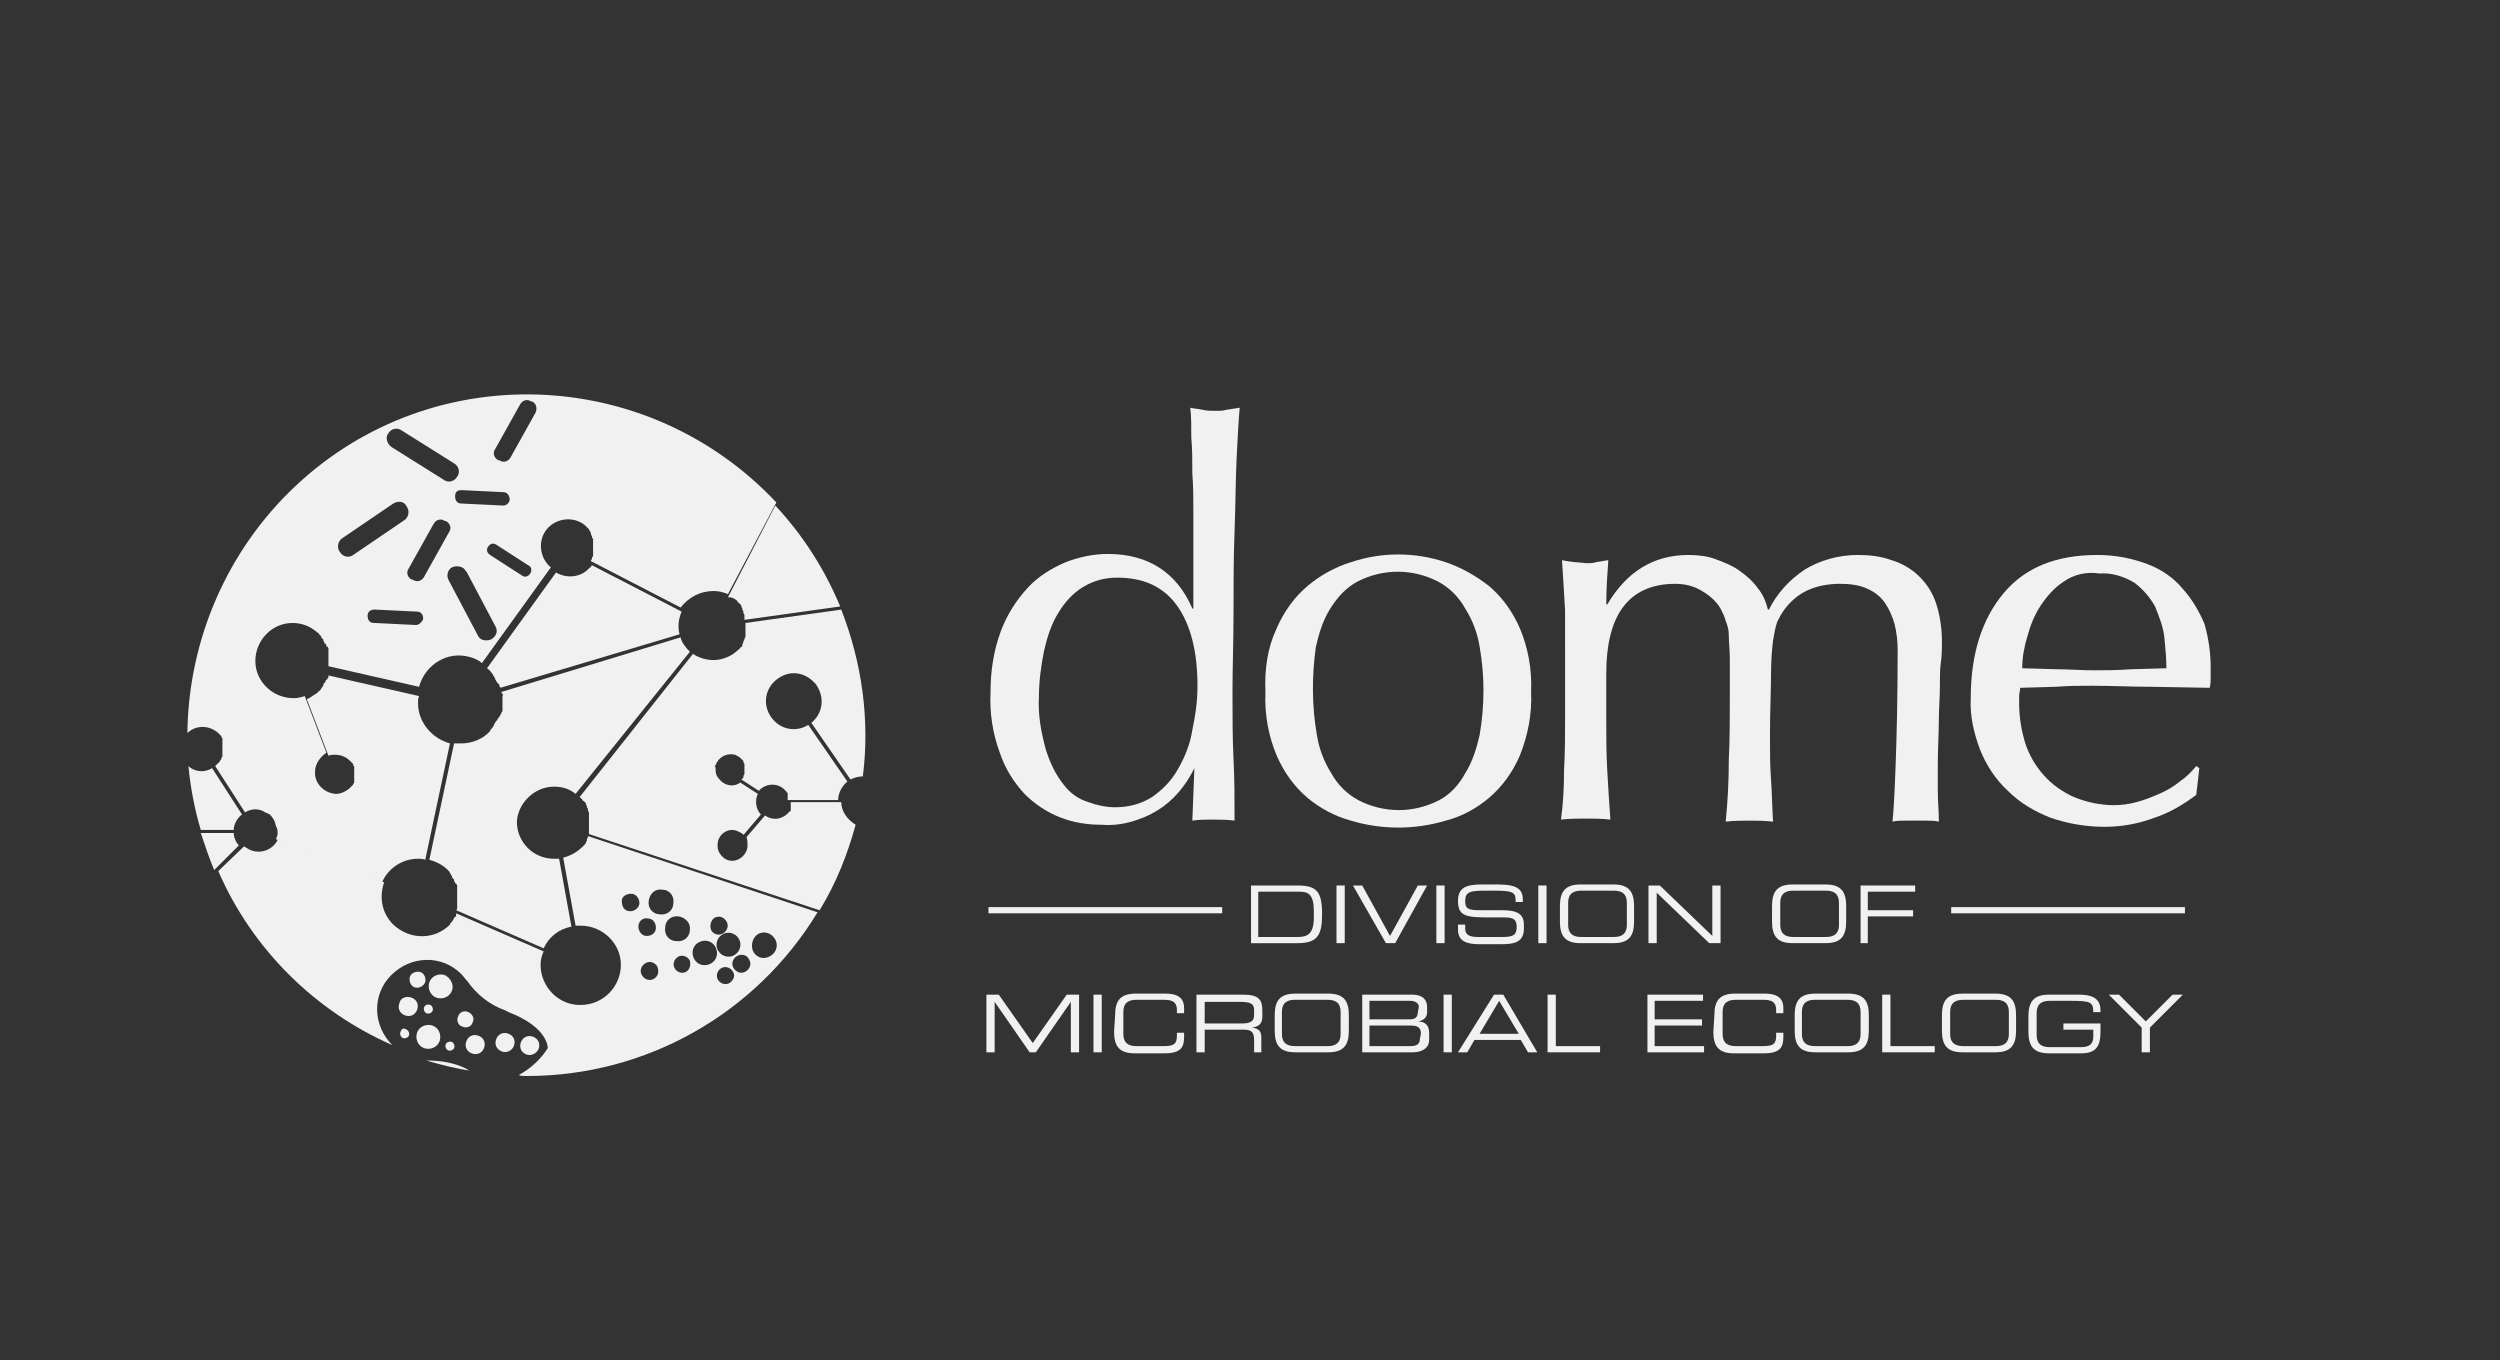 <?xml version="1.0" encoding="utf-8"?>
<!-- Generator: Adobe Illustrator 24.0.1, SVG Export Plug-In . SVG Version: 6.00 Build 0)  -->
<svg version="1.1" id="Layer_1" xmlns="http://www.w3.org/2000/svg" xmlns:xlink="http://www.w3.org/1999/xlink" x="0px" y="0px"
	 viewBox="0 0 242.8 132.1" style="enable-background:new 0 0 242.8 132.1;" xml:space="preserve">
<rect x="0" y="0" width="242.8" height="132.1" fill="#333333" stroke="none"/>
<style type="text/css">
	.st0{opacity:0.93;}
	.st1{fill:#FFFFFF;}
</style>
<title>Asset 4</title>
<g id="Layer_2_1_" class="st0">
	<g id="Capa_1">
		<path class="st1" d="M121.5,86h4.5c1.9,0,2.4,0.6,2.4,2.8c0,2.1-0.5,2.8-2.4,2.8h-4.5V86z M127.6,88.5c0-1.6-0.5-1.9-1.4-1.9h-4
			V91h3.8c0.9,0,1.6-0.2,1.6-1.9L127.6,88.5z"/>
		<path class="st1" d="M129.8,86h0.8v5.6h-0.8V86z"/>
		<path class="st1" d="M131.4,86h0.9l2.7,4.9l2.7-4.9h0.9l-3.1,5.6h-0.9L131.4,86z"/>
		<path class="st1" d="M139.5,86h0.8v5.6h-0.8V86z"/>
		<path class="st1" d="M141.6,89.8h0.7v0.4c0,0.5,0.3,0.8,1.2,0.8h2.4c1.1,0,1.4-0.2,1.4-1c0-0.7-0.3-0.9-1.2-0.9h-1.4
			c-2.3,0-3.1-0.1-3.1-1.6c0-1.3,0.8-1.6,2.3-1.6h1.6c1.9,0,2.4,0.5,2.4,1.5v0.2h-0.7c0-0.9-0.1-1.1-2.1-1.1h-0.8c-1.5,0-2,0.1-2,1
			c0,0.7,0.2,0.9,1.4,0.9h2.2c1.5,0,2.1,0.4,2.1,1.4v0.4c0,1.4-1.1,1.5-2.2,1.5h-2.1c-1.1,0-2.1-0.2-2.1-1.4L141.6,89.8z"/>
		<path class="st1" d="M149.4,86h0.8v5.6h-0.8V86z"/>
		<path class="st1" d="M151.5,88c0-1.4,0.5-2.1,2-2.1h3.2c1.5,0,2,0.7,2,2.1v1.5c0,1.4-0.5,2.1-2,2.1h-3.2c-1.5,0-2-0.7-2-2.1
			L151.5,88z M158,87.7c0-1-0.6-1.2-1.3-1.2h-3.1c-0.7,0-1.3,0.2-1.3,1.2v2.1c0,1,0.6,1.2,1.3,1.2h3.1c0.7,0,1.3-0.2,1.3-1.2V87.7z"
			/>
		<path class="st1" d="M160.1,86h1.1l5.1,4.9V86h0.8v5.6h-1.1l-5.1-4.9v4.9h-0.8V86z"/>
		<path class="st1" d="M172.1,88c0-1.4,0.5-2.1,2-2.1h3.2c1.5,0,2,0.7,2,2.1v1.5c0,1.4-0.5,2.1-2,2.1h-3.2c-1.5,0-2-0.7-2-2.1V88z
			 M178.6,87.7c0-1-0.6-1.2-1.3-1.2h-3.1c-0.7,0-1.3,0.2-1.3,1.2v2.1c0,1,0.6,1.2,1.3,1.2h3.1c0.7,0,1.3-0.2,1.3-1.2V87.7z"/>
		<path class="st1" d="M180.7,86h5.3v0.6h-4.6v1.8h4.4V89h-4.4v2.6h-0.7V86z"/>
		<path class="st1" d="M95.8,96.6H97l3.3,4.7l3.3-4.7h1.2v5.6H104v-4.9l0,0l-3.4,4.9H100l-3.4-4.9l0,0v4.9h-0.8L95.8,96.6z"/>
		<path class="st1" d="M106.2,96.6h0.8v5.6h-0.8V96.6z"/>
		<path class="st1" d="M108.3,98.6c0-1.4,0.5-2.1,2-2.1h2.9c1.4,0,1.8,0.6,1.8,1.4v0.5h-0.7v-0.3c0-0.9-0.6-1-1.3-1h-2.6
			c-0.7,0-1.3,0.2-1.3,1.2v2.1c0,1,0.6,1.2,1.3,1.2h2.6c1,0,1.3-0.2,1.3-1v-0.3h0.7v0.4c0,1-0.3,1.6-1.9,1.6h-2.9
			c-1.5,0-2-0.7-2-2.1L108.3,98.6z"/>
		<path class="st1" d="M116.2,96.6h4.5c1.6,0,1.9,0.5,1.9,1.6v0.5c0,0.8-0.4,1-1,1.1l0,0c0.8,0.1,0.9,0.5,0.9,1v1.4h-0.7V101
			c0-0.9-0.4-1-1.1-1H117v2.2h-0.8V96.6z M120.6,99.4c0.8,0,1.2-0.2,1.2-0.8v-0.5c0-0.6-0.3-0.8-1.4-0.8H117v2.1H120.6z"/>
		<path class="st1" d="M123.8,98.6c0-1.4,0.5-2.1,2-2.1h3.2c1.5,0,2,0.7,2,2.1v1.5c0,1.4-0.5,2.1-2,2.1h-3.2c-1.5,0-2-0.7-2-2.1
			V98.6z M130.2,98.3c0-1-0.6-1.2-1.3-1.2h-3.1c-0.7,0-1.3,0.2-1.3,1.2v2.1c0,1,0.6,1.2,1.3,1.2h3.1c0.7,0,1.3-0.2,1.3-1.2V98.3z"/>
		<path class="st1" d="M132.3,96.6h4.8c1.2,0,1.5,0.6,1.5,1.2v0.5c0,0.4-0.2,0.8-0.9,0.9v0c0.6,0,1.1,0.3,1.1,1.1v0.7
			c0,0.8-0.7,1.2-1.6,1.2h-4.9V96.6z M137.8,97.8c0-0.5-0.6-0.6-0.8-0.6h-4V99h3.9c0.4,0,0.8-0.1,0.8-0.7L137.8,97.8z M138,100.4
			c0-0.7-0.4-0.8-1.1-0.8h-3.9v2h4c0.7,0,0.9-0.3,0.9-0.7L138,100.4z"/>
		<path class="st1" d="M140.2,96.6h0.8v5.6h-0.8V96.6z"/>
		<path class="st1" d="M145.1,96.6h0.9l3.3,5.6h-0.9l-0.7-1.2h-4.5l-0.7,1.2h-0.9L145.1,96.6z M145.6,97.2l-1.9,3.2h3.8L145.6,97.2z
			"/>
		<path class="st1" d="M150.3,96.6h0.8v5h4.3v0.6h-5.1V96.6z"/>
		<path class="st1" d="M159.9,96.6h5.5v0.6h-4.7V99h4.6v0.6h-4.6v2h4.8v0.6h-5.5V96.6z"/>
		<path class="st1" d="M166.5,98.6c0-1.4,0.5-2.1,2-2.1h2.9c1.4,0,1.8,0.6,1.8,1.4v0.5h-0.7v-0.3c0-0.9-0.6-1-1.3-1h-2.6
			c-0.7,0-1.3,0.2-1.3,1.2v2.1c0,1,0.6,1.2,1.3,1.2h2.6c1,0,1.3-0.2,1.3-1v-0.3h0.7v0.4c0,1-0.3,1.6-1.9,1.6h-2.9
			c-1.5,0-2-0.7-2-2.1L166.5,98.6z"/>
		<path class="st1" d="M174.3,98.6c0-1.4,0.5-2.1,2-2.1h3.2c1.5,0,2,0.7,2,2.1v1.5c0,1.4-0.5,2.1-2,2.1h-3.2c-1.5,0-2-0.7-2-2.1
			V98.6z M180.7,98.3c0-1-0.6-1.2-1.3-1.2h-3.1c-0.7,0-1.3,0.2-1.3,1.2v2.1c0,1,0.6,1.2,1.3,1.2h3.1c0.7,0,1.3-0.2,1.3-1.2V98.3z"/>
		<path class="st1" d="M182.8,96.6h0.8v5h4.3v0.6h-5.1V96.6z"/>
		<path class="st1" d="M188.6,98.6c0-1.4,0.5-2.1,2-2.1h3.2c1.5,0,2,0.7,2,2.1v1.5c0,1.4-0.5,2.1-2,2.1h-3.2c-1.5,0-2-0.7-2-2.1
			V98.6z M195.1,98.3c0-1-0.6-1.2-1.3-1.2h-3.1c-0.7,0-1.3,0.2-1.3,1.2v2.1c0,1,0.6,1.2,1.3,1.2h3.1c0.7,0,1.3-0.2,1.3-1.2
			L195.1,98.3z"/>
		<path class="st1" d="M204,100.2c0,1.5-0.5,2.1-1.9,2.1H199c-1.5,0-2-0.7-2-2.1v-1.5c0-1.4,0.5-2.1,2-2.1h2.9c1,0,2.1,0.2,2.1,1.5
			v0.2h-0.7c0-1-0.3-1.1-2.2-1.1h-2c-0.7,0-1.3,0.2-1.3,1.2v2.1c0,1,0.6,1.2,1.3,1.2h3c0.8,0,1.2-0.3,1.2-1V100h-2.9v-0.6h3.6V100.2
			z"/>
		<path class="st1" d="M208,99.8l-3.2-3.2h1l2.6,2.6l2.6-2.6h1l-3.2,3.2v2.4H208V99.8z"/>
		<rect x="96" y="88.1" class="st1" width="22.7" height="0.6"/>
		<rect x="189.5" y="88.1" class="st1" width="22.7" height="0.6"/>
		<path class="st1" d="M116,74.6c-0.3,0.6-0.7,1.3-1.1,1.8c-1.1,1.5-2.6,2.6-4.4,3.2c-1.1,0.4-2.3,0.6-3.5,0.5c-1.4,0-2.7-0.2-4-0.7
			c-1.3-0.5-2.5-1.3-3.5-2.3c-1.1-1.2-1.9-2.5-2.4-4c-0.7-1.9-1-3.9-0.9-5.9c0-2,0.3-4,1-5.9c0.6-1.6,1.5-3,2.6-4.2
			c1-1.1,2.3-1.9,3.7-2.5c1.3-0.5,2.7-0.8,4.1-0.8c3.9,0,6.7,1.8,8.2,5.3h0.1V54c0-1.3,0-2.7,0-4.1c0-1.4,0-2.7-0.1-3.9
			c0-1.2,0-2.4-0.1-3.5c0-1.1,0-2.1-0.1-2.9c0.4,0.1,0.8,0.1,1.2,0.2c0.4,0.1,0.8,0.1,1.2,0.1c0.4,0,0.8,0,1.1-0.1l1.3-0.2
			c-0.1,1.1-0.2,2.8-0.3,4.9c-0.1,2.1-0.1,4.5-0.2,7.1c-0.1,2.6-0.1,5.3-0.1,8s-0.1,5.2-0.1,7.5c0,2.5,0,4.6,0.1,6.6s0.1,3.9,0.1,6
			c-0.7-0.1-1.4-0.1-2.1-0.1c-0.7,0-1.4,0-2,0.1l0.2-5.1L116,74.6z M101.6,72.9c0.4,1.2,0.9,2.3,1.7,3.3c0.6,0.8,1.4,1.4,2.4,1.7
			c0.8,0.3,1.7,0.5,2.6,0.5c1.3,0,2.5-0.3,3.6-1c1-0.7,1.9-1.6,2.5-2.7c0.7-1.2,1.2-2.5,1.4-3.8c0.3-1.4,0.5-2.8,0.5-4.3
			c0-3.4-0.7-6-2-7.8s-3.2-2.7-5.8-2.7c-1.2,0-2.3,0.3-3.3,0.9c-1,0.6-1.8,1.5-2.4,2.5c-0.7,1.1-1.1,2.4-1.4,3.7
			c-0.3,1.5-0.5,3-0.5,4.5C100.8,69.4,101.1,71.1,101.6,72.9L101.6,72.9z"/>
		<path class="st1" d="M124,61c0.7-1.6,1.7-3,3-4.1c1.2-1,2.6-1.8,4.2-2.3c3-1,6.2-1,9.2,0c1.5,0.5,2.9,1.3,4.2,2.3
			c1.3,1.1,2.3,2.5,3,4.1c0.8,1.9,1.2,4,1.1,6.2c0.1,2.1-0.3,4.2-1.1,6.2c-0.7,1.6-1.7,3-3,4.1c-1.2,1-2.6,1.8-4.2,2.2
			c-3,0.9-6.2,0.9-9.2,0c-1.5-0.4-3-1.2-4.2-2.2c-1.3-1.1-2.3-2.5-3-4.1c-0.8-1.9-1.2-4-1.1-6.2C122.8,65,123.1,62.9,124,61z
			 M127.9,71.4c0.2,1.3,0.7,2.6,1.4,3.7c0.6,1.1,1.5,2,2.6,2.6c2.5,1.3,5.4,1.3,7.9,0c1.1-0.6,1.9-1.5,2.5-2.6
			c0.7-1.1,1.1-2.4,1.4-3.7c0.5-2.9,0.5-5.8,0-8.6c-0.2-1.3-0.7-2.6-1.4-3.7c-0.6-1.1-1.5-2-2.6-2.6c-2.5-1.3-5.4-1.3-7.9,0
			c-1.1,0.6-1.9,1.5-2.6,2.6c-0.7,1.1-1.1,2.4-1.4,3.7C127.4,65.6,127.4,68.6,127.9,71.4L127.9,71.4z"/>
		<path class="st1" d="M152,59.3c-0.1-1.8-0.2-3.4-0.3-4.9c0.8,0.2,1.6,0.2,2.4,0.3c0.3,0,0.6,0,0.9-0.1l1.2-0.2
			c-0.1,1.4-0.2,2.8-0.2,4.3h0.1c1.9-3.2,4.5-4.8,7.9-4.8c0.9,0,1.8,0.1,2.6,0.4c0.8,0.3,1.6,0.6,2.3,1.1c0.7,0.5,1.3,1,1.8,1.7
			c0.5,0.6,0.8,1.3,1,2.1h0.1c0.8-1.6,2-2.9,3.5-3.9c1.5-0.9,3.3-1.4,5.1-1.4c1.1,0,2.2,0.1,3.3,0.5c2,0.6,3.6,2.1,4.3,4.1
			c0.4,1.2,0.6,2.5,0.6,3.8c0,0.6,0,1.3-0.1,2c-0.1,0.7-0.1,1.5-0.1,2.5c0,0.9-0.1,2-0.1,3.2s-0.1,2.6-0.1,4.1c0,0.9,0,1.9,0,2.8
			c0,0.9,0.1,1.8,0.1,2.9c-0.4-0.1-0.8-0.1-1.2-0.1H185c-0.4,0-0.8,0-1.2,0.1c0.1-0.9,0.2-2.7,0.3-5.4c0.1-2.7,0.2-6.5,0.2-11.3
			c0-0.8-0.1-1.7-0.3-2.5c-0.2-0.7-0.5-1.4-0.9-2c-0.4-0.6-1-1.1-1.7-1.4c-0.8-0.4-1.8-0.5-2.7-0.5c-1.1,0-2.3,0.2-3.3,0.7
			c-0.8,0.4-1.5,1-2.1,1.8c-0.3,0.4-0.5,0.8-0.7,1.2c-0.2,0.6-0.3,1.2-0.4,1.8c-0.1,0.8-0.2,1.9-0.2,3.4c0,1.4-0.1,3.4-0.1,5.9
			c0,1.5,0,2.9,0.1,4.2c0.1,1.3,0.1,2.6,0.2,4.1c-0.8-0.1-1.6-0.1-2.3-0.1c-0.7,0-1.5,0-2.3,0.1c0.2-2,0.3-3.9,0.3-6
			c0.1-2,0.1-4,0.1-6c0-1.7,0-3,0-3.9c0-0.7-0.1-1.5-0.1-2.2c0-0.5-0.1-0.9-0.3-1.4c-0.1-0.4-0.3-0.8-0.5-1.2
			c-0.4-0.7-1.1-1.3-1.8-1.7c-0.8-0.5-1.7-0.7-2.6-0.7c-2.3,0-4,0.8-5.1,2.3c-1.1,1.5-1.6,3.7-1.6,6.4v4.5c0,1.6,0,3.3,0.1,5
			c0.1,1.8,0.2,3.3,0.3,4.7c-0.8-0.1-1.6-0.1-2.4-0.1s-1.6,0-2.4,0.1c0.2-1.4,0.3-3,0.3-4.8c0.1-1.8,0.1-3.4,0.1-5v-5.5
			C152,62.8,152,61.1,152,59.3z"/>
		<path class="st1" d="M194.6,57.6c2.1-2.5,5.1-3.7,9.1-3.7c1.7,0,3.3,0.3,4.9,0.9c1.3,0.5,2.5,1.3,3.4,2.4c0.9,1,1.6,2.2,2.1,3.4
			c0.4,1.4,0.6,2.8,0.6,4.2c0,0.4,0,0.7,0,1c0,0.3,0,0.7-0.1,1l-5.7-0.1c-1.9,0-3.8-0.1-5.7-0.1c-1.2,0-2.3,0-3.5,0.1l-3.5,0.1
			c0,0.3-0.1,0.5-0.1,0.8v0.7c0,1.3,0.2,2.6,0.6,3.9c0.4,1.2,1,2.2,1.8,3.1c0.8,0.9,1.8,1.6,2.9,2.1c1.2,0.5,2.6,0.8,3.9,0.8
			c0.7,0,1.5-0.1,2.2-0.3c0.8-0.2,1.5-0.5,2.2-0.8c0.7-0.3,1.4-0.7,2-1.2c0.6-0.4,1.1-0.9,1.6-1.5l0.3,0.2l-0.3,2.6
			c-1.2,0.9-2.5,1.7-4,2.2c-1.6,0.6-3.2,0.9-4.9,0.9c-1.8,0-3.6-0.3-5.3-0.9c-1.5-0.6-2.9-1.4-4.1-2.6c-1.2-1.1-2.1-2.5-2.7-4
			c-0.6-1.6-1-3.3-0.9-5C191.4,63.5,192.5,60.1,194.6,57.6z M200.4,56.5c-0.9,0.6-1.6,1.4-2.2,2.3c-0.6,0.9-1,1.9-1.3,3
			c-0.3,1-0.5,2-0.5,3.1l3.4,0.1c1.2,0,2.4,0.1,3.5,0.1c1.1,0,2.3,0,3.6-0.1l3.5-0.1c0-1-0.1-2-0.2-3c-0.1-1-0.5-2-0.9-3
			c-0.5-0.9-1.2-1.7-2-2.3c-1-0.6-2.2-1-3.4-0.9C202.6,55.5,201.4,55.8,200.4,56.5L200.4,56.5z"/>
		<path class="st1" d="M22.7,80.6c0-0.6,0.4-1.2,0.8-1.5l-2.9-4.5c-0.3,0.2-0.7,0.3-1,0.3c-0.5,0-1-0.2-1.3-0.5
			c0.2,2.1,0.6,4.2,1.2,6.2L22.7,80.6z"/>
		<path class="st1" d="M69.3,57.4L69.3,57.4c0.5,0,0.9,0.1,1.4,0.3l4.7-8.9c-12.5-13.3-33.4-14.1-46.7-1.6
			c-6.6,6.2-10.4,14.9-10.5,24c0.4-0.4,0.9-0.6,1.5-0.6c0.5,0,1,0.2,1.4,0.5l0,0l0.1,0.1l0,0c0,0,0.1,0.1,0.1,0.1v0
			c0,0,0.1,0.1,0.1,0.1l0,0c0,0,0.1,0.1,0.1,0.1c0,0,0,0,0,0.1l0.1,0.1l0,0.1l0,0.1c0,0,0,0.1,0,0.1l0,0.1c0,0,0,0.1,0,0.1v0.1
			c0,0.1,0,0.1,0,0.2s0,0.1,0,0.2V73c0,0,0,0.1,0,0.1l0,0.1c0,0,0,0.1,0,0.1l0,0.1l0,0.1l-0.1,0.1c0,0,0,0,0,0.1c0,0,0,0.1-0.1,0.1
			l0,0c0,0.1,0,0.1-0.1,0.2l0,0c0,0-0.1,0.1-0.1,0.1l0,0L21,74.3l0,0l-0.1,0.1l2.9,4.5c0.3-0.2,0.7-0.3,1-0.3c0.3,0,0.6,0.1,0.8,0.2
			c0.1,0.1,0.2,0.1,0.4,0.2l0.2,0.1c0.3,0.3,0.5,0.6,0.6,1.1c0,0.1,0,0.1,0.1,0.2c0.1,0.4,0.1,0.7-0.1,1.1l10.3,4.2
			c0.6-1.4,2-2.3,3.5-2.3c0.2,0,0.5,0,0.7,0.1l2.4-11.3c-1.8-0.5-3.1-2.1-3.1-3.9c0-0.3,0-0.5,0.1-0.7l-8.8-2l0,0.1
			c0,0.1,0,0.1-0.1,0.2c0,0.1,0,0.1-0.1,0.1c0,0-0.1,0.1-0.1,0.2c0,0.1,0,0.1-0.1,0.1c0,0-0.1,0.2-0.1,0.2c0,0,0,0.1,0,0.1
			c-0.1,0.1-0.1,0.2-0.2,0.2c0,0,0,0,0,0.1c-0.1,0.1-0.1,0.2-0.2,0.2v0c-0.1,0.1-0.2,0.2-0.2,0.2l0,0c-0.1,0.1-0.2,0.1-0.3,0.2l0,0
			c-0.2,0.1-0.4,0.3-0.7,0.4l2.1,5.5c0.2-0.1,0.4-0.1,0.6-0.1h0c0.6,0,1.1,0.2,1.5,0.6l0,0c0,0,0.1,0.1,0.1,0.1l0,0l0.1,0.1
			c0,0,0,0,0,0c0,0,0.1,0.1,0.1,0.1l0,0.1c0,0,0,0.1,0.1,0.1l0,0.1l0,0.1c0,0,0,0.1,0,0.1l0,0.1c0,0,0,0.1,0,0.1v0.1
			c0,0.1,0,0.1,0,0.2s0,0.1,0,0.2v0.1c0,0,0,0.1,0,0.1l0,0.1c0,0,0,0.1,0,0.1l0,0.1l0,0.1c0,0,0,0.1-0.1,0.1l0,0.1
			c0,0-0.1,0.1-0.1,0.1v0l-0.1,0.1l0,0c0,0-0.1,0.1-0.1,0.1l0,0c0,0-0.1,0.1-0.1,0.1l0,0c-0.4,0.3-0.8,0.5-1.3,0.5h0
			c-1.2-0.1-2.1-1.1-2-2.2c0-0.7,0.5-1.4,1.1-1.8l-2.1-5.5c-0.3,0.1-0.7,0.2-1,0.2h-0.1c-2,0-3.7-1.6-3.7-3.6c0-2,1.6-3.7,3.6-3.7
			c0.9,0,1.7,0.3,2.4,0.9l0,0c0.1,0.1,0.2,0.1,0.2,0.2v0c0.1,0.1,0.1,0.1,0.2,0.2l0,0.1c0.1,0.1,0.1,0.1,0.2,0.2l0,0.1
			c0,0.1,0.1,0.1,0.1,0.2c0,0.1,0,0.1,0.1,0.1c0,0,0.1,0.1,0.1,0.2s0,0.1,0.1,0.1c0,0,0.1,0.1,0.1,0.2s0,0.1,0,0.2
			c0,0.1,0,0.1,0,0.2c0,0.1,0,0.2,0,0.2c0,0,0,0.1,0,0.1c0,0.2,0,0.5,0,0.7c0,0,0,0.1,0,0.1c0,0,0,0.1,0,0.2l8.8,2
			c0.6-2.2,2.8-3.5,4.9-2.9c0.4,0.1,0.9,0.3,1.2,0.6l6.7-9.3c-1.1-0.9-1.3-2.6-0.4-3.7s2.6-1.3,3.7-0.4l0,0l0.2,0.2l0,0
			c0.1,0.1,0.1,0.1,0.2,0.2c0,0,0,0,0,0c0,0.1,0.1,0.1,0.1,0.2c0,0,0,0,0,0l0.1,0.2c0,0,0,0,0,0.1c0,0.1,0.1,0.1,0.1,0.2
			c0,0,0,0.1,0,0.1c0,0,0,0.1,0.1,0.1c0,0,0,0.1,0,0.1c0,0,0,0.1,0,0.1s0,0.1,0,0.2V53c0,0.2,0,0.4,0,0.5v0.1c0,0.1,0,0.1,0,0.2
			s0,0.1,0,0.1c0,0,0,0.1,0,0.1c0,0,0,0.1-0.1,0.1c0,0.1,0,0.1,0,0.1c0,0.1,0,0.1-0.1,0.2c0,0,0,0,0,0.1l0,0l8.7,4.5
			C66.9,58,68,57.4,69.3,57.4L69.3,57.4z M37.7,42.1c0.3-0.5,0.9-0.6,1.3-0.3c0,0,0,0,0,0l5.1,3.2c0.5,0.3,0.6,0.9,0.3,1.3
			c-0.3,0.5-0.9,0.6-1.3,0.3l0,0L38,43.4C37.6,43.1,37.4,42.5,37.7,42.1C37.7,42.1,37.7,42.1,37.7,42.1z M44.8,47.6l4.1,0.2
			c0.4,0,0.6,0.4,0.6,0.7c0,0.3-0.3,0.6-0.6,0.6l-4.1-0.2c-0.4,0-0.6-0.3-0.6-0.7S44.4,47.6,44.8,47.6z M33,53.6
			c-0.3-0.4-0.2-1,0.2-1.3c0,0,0,0,0,0l5-3.4c0.5-0.3,1.1-0.2,1.3,0.3c0.3,0.4,0.2,1-0.2,1.3l-5,3.4C33.9,54.2,33.3,54.1,33,53.6
			C33,53.6,33,53.6,33,53.6z M40.4,60.7l-4.1-0.2c-0.4,0-0.6-0.3-0.6-0.7c0-0.4,0.3-0.6,0.7-0.6l4.1,0.2c0.4,0,0.6,0.3,0.6,0.7
			C41,60.4,40.7,60.7,40.4,60.7z M41.2,56c-0.2,0.4-0.7,0.6-1.1,0.3c0,0,0,0,0,0l-0.1,0c-0.4-0.2-0.6-0.7-0.3-1.1c0,0,0,0,0,0
			l2.4-4.3c0.2-0.4,0.7-0.6,1.1-0.3l0.1,0c0.4,0.2,0.6,0.7,0.3,1.1c0,0,0,0,0,0L41.2,56z M47.7,62.1c-0.5,0.2-1.1,0.1-1.3-0.4
			l-2.8-5.3c-0.3-0.5-0.1-1.1,0.3-1.3s1.1-0.1,1.3,0.3c0,0,0,0.1,0.1,0.1l2.8,5.3C48.4,61.3,48.2,61.8,47.7,62.1z M51.5,55.7
			c-0.2,0.3-0.5,0.4-0.8,0.2c0,0,0,0,0,0l-3.1-2c-0.3-0.2-0.4-0.5-0.2-0.8c0.2-0.3,0.5-0.4,0.8-0.2l0,0l3.1,2
			C51.6,55,51.7,55.4,51.5,55.7C51.5,55.6,51.5,55.6,51.5,55.7z M52,40.1l-2.4,4.3c-0.2,0.4-0.7,0.6-1.1,0.3c0,0,0,0,0,0l-0.1,0
			c-0.4-0.2-0.6-0.7-0.3-1.1c0,0,0,0,0,0l2.4-4.3c0.2-0.4,0.7-0.6,1.1-0.3c0,0,0,0,0,0l0.1,0C52.1,39.2,52.2,39.7,52,40.1
			C52,40.1,52,40.1,52,40.1L52,40.1z"/>
		<path class="st1" d="M23.2,82.1c-0.3-0.3-0.5-0.8-0.5-1.2h-3.2c0.4,1.2,0.8,2.4,1.3,3.6L23.2,82.1z"/>
		<path class="st1" d="M43.2,94.7c-0.6-0.2-1.3,0.1-1.5,0.7c-0.2,0.6,0.1,1.3,0.7,1.5c0.6,0.2,1.3-0.1,1.5-0.7c0,0,0,0,0,0
			C44.1,95.7,43.8,95,43.2,94.7C43.2,94.7,43.2,94.7,43.2,94.7z"/>
		<path class="st1" d="M53.8,76.4c0.8,0,1.5,0.2,2.1,0.7l11.1-13.8c-0.4-0.4-0.8-0.9-0.9-1.4l-17.4,5.3v0c0,0.1,0,0.1,0.1,0.2
			s0,0.2,0,0.3s0,0.1,0,0.1c0,0.3,0,0.6,0,0.8c0,0,0,0.1,0,0.1s0,0.2,0,0.3s0,0.1-0.1,0.2c0,0.1,0,0.1-0.1,0.2
			c0,0.1-0.1,0.2-0.1,0.2s0,0.1-0.1,0.1c0,0-0.1,0.2-0.1,0.2s0,0.1-0.1,0.1c0,0-0.1,0.2-0.2,0.3l0,0.1c-0.1,0.1-0.1,0.2-0.2,0.3l0,0
			c-0.1,0.1-0.2,0.2-0.2,0.3l0,0c-0.7,0.8-1.8,1.2-2.8,1.2h0c-0.2,0-0.5,0-0.7,0l-2.4,11.3c0.7,0.2,1.3,0.5,1.8,1l0,0
			c0.1,0.1,0.2,0.2,0.2,0.3l0,0c0.1,0.1,0.1,0.2,0.2,0.3l0,0.1c0.1,0.1,0.1,0.2,0.2,0.2l0,0.1c0,0.1,0.1,0.2,0.1,0.2
			c0,0.1,0,0.1,0.1,0.1c0,0.1,0.1,0.1,0.1,0.2c0,0.1,0,0.1,0,0.2c0,0.1,0,0.1,0,0.2c0,0.1,0,0.2,0,0.2c0,0,0,0.1,0,0.1
			c0,0.1,0,0.3,0,0.4c0,0.1,0,0.3,0,0.4c0,0.1,0,0.1,0,0.1c0,0.1,0,0.2,0,0.2c0,0.1,0,0.1,0,0.2c0,0.1,0,0.1,0,0.2
			c0,0.1,0,0.1-0.1,0.2c0,0,0,0,0,0l8.5,3.7c0.5-1.1,1.5-1.9,2.7-2.1l-1.2-6.6c-0.2,0-0.3,0-0.5,0c-2,0-3.6-1.6-3.6-3.6
			C50.3,78,51.9,76.4,53.8,76.4z"/>
		<path class="st1" d="M57.5,54.9L57.4,55v0c0,0.1-0.1,0.1-0.2,0.2l0,0c-0.8,0.9-2.2,1-3.2,0.4l-6.7,9.3c0.1,0.1,0.3,0.2,0.4,0.4
			l0,0c0.1,0.1,0.2,0.2,0.2,0.3l0,0c0.1,0.1,0.1,0.2,0.2,0.3l0,0.1c0.1,0.1,0.1,0.2,0.2,0.3c0.1,0.1,0,0.1,0.1,0.1s0.1,0.2,0.1,0.2
			c0,0.1,0,0.1,0.1,0.1l0,0.1L66,61.6c-0.2-0.7-0.1-1.5,0.2-2.2L57.5,54.9z"/>
		<path class="st1" d="M38.8,97.4c-0.2,0.5,0,1,0.5,1.2c0.5,0.2,1,0,1.2-0.5s0-1-0.5-1.2c0,0,0,0,0,0C39.5,96.7,38.9,96.9,38.8,97.4
			z"/>
		<path class="st1" d="M43.3,101.4c-0.1,0.2,0,0.5,0.2,0.6c0.2,0.1,0.5,0,0.6-0.2c0.1-0.2,0-0.5-0.2-0.6
			C43.7,101.1,43.4,101.2,43.3,101.4C43.3,101.4,43.3,101.4,43.3,101.4z"/>
		<path class="st1" d="M51.2,104.5c11.5,0,22.2-6,28.2-15.9l-22.3-7.4l0,0.1L57,81.5c0,0,0,0.1,0,0.1c0,0.1-0.1,0.2-0.1,0.2
			c0,0.1,0,0,0,0.1l-0.2,0.2l0,0c-0.1,0.1-0.1,0.2-0.2,0.2l0,0c-0.5,0.5-1.1,0.8-1.8,1l1.2,6.6c0.2,0,0.4,0,0.5,0
			c2.1,0,3.9,1.7,3.9,3.8c0,0,0,0,0,0l0,0c0,2.1-1.7,3.9-3.9,3.9c0,0,0,0,0,0h-0.1c-2.1,0-3.8-1.8-3.8-3.9c0-0.4,0.1-0.9,0.3-1.3
			l-8.5-3.7l0,0.1c0,0,0,0.1,0,0.1c0,0.1-0.1,0.2-0.2,0.2l0,0.1c-0.1,0.1-0.1,0.2-0.2,0.3l0,0c-0.1,0.1-0.2,0.2-0.2,0.3l0,0
			c-1.5,1.5-3.9,1.5-5.5,0c-1.1-1.1-1.4-2.6-0.9-4.1l-10.3-4.2c-0.5,1.1-1.8,1.5-2.8,1c-0.2-0.1-0.3-0.2-0.5-0.3l-2.5,2.4
			c3.3,7.6,9.4,13.6,16.9,16.9c-1.9-1.9-2-4.9-0.1-6.8c1.9-1.9,4.9-2,6.8-0.1c0.2,0.2,0.4,0.5,0.6,0.7c0.9,1.3,2.2,2.3,3.6,2.8
			l0.4,0.2c3.9,1.5,3.8,3.5,3.8,3.5c-0.7,1.1-1.7,2-2.8,2.6C50.5,104.5,50.9,104.5,51.2,104.5z M63.6,95c-0.4,0.3-0.9,0.2-1.2-0.2
			s-0.2-0.9,0.2-1.2s0.9-0.2,1.2,0.2c0,0,0,0,0,0C64,94.2,64,94.7,63.6,95C63.6,95,63.6,95,63.6,95z M66.6,94.4
			c-0.4,0.2-0.9,0-1.1-0.4c-0.2-0.4,0-0.9,0.4-1.1c0.4-0.2,0.9,0,1.1,0.4C67.1,93.7,67,94.2,66.6,94.4
			C66.6,94.4,66.6,94.4,66.6,94.4z M70.8,95.5c-0.4,0.2-0.9,0-1.1-0.4c-0.2-0.4,0-0.9,0.4-1.1s0.9,0,1.1,0.4c0,0,0,0,0,0
			C71.4,94.7,71.3,95.2,70.8,95.5C70.9,95.5,70.9,95.5,70.8,95.5z M73.5,90.8c0.5-0.4,1.3-0.3,1.7,0.3c0.4,0.5,0.3,1.3-0.3,1.7
			s-1.3,0.3-1.7-0.3c0,0,0,0,0,0C72.9,92,73,91.2,73.5,90.8C73.5,90.8,73.5,90.8,73.5,90.8z M72.7,93.1c0.3,0.4,0.2,0.9-0.2,1.2
			s-0.9,0.2-1.2-0.2s-0.2-0.9,0.2-1.2c0,0,0,0,0,0C71.9,92.6,72.5,92.7,72.7,93.1C72.7,93.1,72.7,93.1,72.7,93.1z M71.7,91.1
			c0.4,0.5,0.2,1.3-0.3,1.6c-0.5,0.4-1.3,0.2-1.6-0.3c-0.4-0.5-0.2-1.3,0.3-1.6C70.6,90.4,71.4,90.6,71.7,91.1
			C71.7,91.1,71.7,91.1,71.7,91.1z M69.3,89.2c0.4-0.3,0.9-0.2,1.2,0.2s0.2,0.9-0.2,1.2s-0.9,0.2-1.2-0.2c0,0,0,0,0,0
			C68.9,90,69,89.5,69.3,89.2L69.3,89.2z M67.9,91.5c0.6-0.3,1.3-0.1,1.6,0.5c0.3,0.6,0.1,1.3-0.5,1.6s-1.3,0.1-1.6-0.5c0,0,0,0,0,0
			C67.1,92.5,67.3,91.8,67.9,91.5L67.9,91.5z M67,90.3c0,0.7-0.6,1.2-1.3,1.1c-0.7,0-1.2-0.6-1.1-1.3c0-0.7,0.6-1.2,1.3-1.1
			c0,0,0,0,0,0C66.6,89.1,67.1,89.7,67,90.3C67,90.3,67,90.3,67,90.3L67,90.3z M64.3,86.4c0.7,0,1.2,0.6,1.1,1.3
			c0,0.7-0.6,1.2-1.3,1.1c-0.7,0-1.2-0.6-1.1-1.3c0,0,0,0,0,0C63.1,86.8,63.6,86.3,64.3,86.4C64.3,86.4,64.3,86.4,64.3,86.4
			L64.3,86.4z M62.9,89.2c0.5,0,0.8,0.4,0.8,0.9c0,0.5-0.4,0.8-0.9,0.8S62,90.4,62,90c0,0,0,0,0,0C62,89.5,62.4,89.1,62.9,89.2
			C62.9,89.2,62.9,89.2,62.9,89.2L62.9,89.2z M61.3,86.8c0.5,0,0.8,0.5,0.8,0.9c0,0.4-0.4,0.8-0.9,0.8c-0.5,0-0.8-0.4-0.8-0.9
			C60.3,87.2,60.7,86.8,61.3,86.8C61.2,86.8,61.2,86.8,61.3,86.8z"/>
		<path class="st1" d="M45.5,98.3c-0.4-0.2-0.9,0-1,0.4c-0.2,0.4,0,0.9,0.4,1c0.4,0.2,0.9,0,1-0.4C46.1,98.9,45.9,98.5,45.5,98.3z"
			/>
		<path class="st1" d="M71.4,58.2L71.4,58.2c0.1,0.1,0.2,0.1,0.2,0.2l0,0c0.1,0.1,0.1,0.1,0.2,0.2l0,0c0.1,0.1,0.1,0.1,0.2,0.2
			l0,0.1c0,0.1,0.1,0.1,0.1,0.2c0,0,0,0.1,0,0.1c0,0.1,0.1,0.1,0.1,0.2c0,0,0,0.1,0,0.1c0,0,0,0.1,0.1,0.2c0,0.1,0,0.1,0,0.2l0,0.2
			c0,0,0,0,0,0.1l9.3-1.3c-1.5-3.6-3.6-6.9-6.3-9.8l-4.6,8.9C71.1,58,71.2,58.1,71.4,58.2z"/>
		<path class="st1" d="M81.7,77.9h-4.9c0,0,0,0,0,0.1c0,0,0,0,0,0.1c0,0,0,0.1,0,0.1c0,0,0,0.1,0,0.1c0,0,0,0.1,0,0.1l0,0.1
			c0,0,0,0,0,0.1c0,0,0,0.1,0,0.1v0c0,0,0,0.1-0.1,0.1c0,0,0,0,0,0c0,0-0.1,0.1-0.1,0.1l0,0c0,0-0.1,0.1-0.1,0.1l0,0
			c-0.6,0.6-1.5,0.7-2.2,0.2l-1.8,2.1c0.1,0.3,0.1,0.5,0.1,0.8l0,0c0,0.8-0.7,1.5-1.5,1.5c0,0,0,0,0,0l0,0c-0.8,0-1.5-0.8-1.4-1.6
			c0-0.8,0.7-1.4,1.4-1.4l0,0c0.3,0,0.5,0.1,0.7,0.2c0.1,0,0.1,0.1,0.2,0.1c0.1,0.1,0.2,0.1,0.2,0.2l1.7-2c-0.5-0.5-0.6-1.4-0.3-2
			l-1.7-1.1c-0.7,0.5-1.6,0.3-2.1-0.4c-0.2-0.2-0.3-0.5-0.3-0.8c0-0.1,0-0.2,0-0.3l-0.1,0l0.1-0.2c0.3-0.8,1.1-1.2,1.9-1
			c0.2,0.1,0.4,0.2,0.6,0.4l0,0c0.1,0.1,0.1,0.1,0.2,0.2l0,0.1c0,0.1,0.1,0.1,0.1,0.2c0,0,0,0.1,0,0.1c0,0,0,0.1,0,0.1
			c0,0.1,0,0.2,0,0.3l0,0c0,0.1,0,0.2,0,0.3c0,0,0,0.1,0,0.1c0,0,0,0.1,0,0.1c0,0-0.1,0.1-0.1,0.2l0,0.1c0,0.1-0.1,0.1-0.2,0.2
			l1.7,1.1c0.6-0.7,1.7-0.8,2.4-0.2c0,0,0,0,0,0l0,0l0.1,0.1l0,0c0,0,0.1,0.1,0.1,0.1l0,0c0,0,0.1,0.1,0.1,0.1c0,0,0,0,0,0
			c0,0,0,0.1,0.1,0.1v0c0,0,0,0.1,0,0.1c0,0,0,0,0,0.1l0,0.1c0,0,0,0.1,0,0.1c0,0,0,0.1,0,0.1c0,0,0,0.1,0,0.1c0,0,0,0,0,0.1h4.9
			c0-0.7,0.4-1.4,0.9-1.8l-3.8-5.5c-1.3,0.8-2.9,0.4-3.7-0.9c-0.8-1.3-0.4-2.9,0.9-3.7c1.1-0.7,2.4-0.5,3.3,0.4
			c0.1,0.1,0.1,0.1,0.2,0.2c0.9,1.2,0.8,2.8-0.4,3.8c0,0,0,0,0,0l3.8,5.5c0.4-0.2,0.8-0.3,1.2-0.3c0.7-5.5-0.1-11.1-2.1-16.2
			l-9.3,1.3c0,0.1,0,0.2,0,0.3c0,0.1,0,0.2,0,0.3c0,0,0,0.1,0,0.1c0,0.1,0,0.1,0,0.2l0,0.2c0,0.1,0,0.1,0,0.2c0,0.1,0,0.1-0.1,0.2
			l0,0.1c0,0.1-0.1,0.1-0.1,0.2c0,0.1,0,0.1,0,0.1s-0.1,0.1-0.1,0.2l0,0.1c0,0.1-0.1,0.1-0.2,0.2l0,0c-0.1,0.1-0.1,0.2-0.2,0.2l0,0
			c-0.6,0.6-1.5,1-2.4,1c-0.7,0-1.4-0.2-2-0.6l-11,13.9c0.1,0.1,0.1,0.1,0.2,0.2l0,0c0.1,0.1,0.1,0.2,0.2,0.2l0,0l0.2,0.2l0,0.1
			c0,0.1,0.1,0.1,0.1,0.2c0,0.1,0,0.1,0,0.1c0,0,0.1,0.1,0.1,0.2c0,0.1,0,0.1,0,0.1l0.1,0.2l0,0.2c0,0.1,0,0.1,0,0.2
			c0,0.1,0,0.2,0,0.2c0,0.1,0,0.1,0,0.1c0,0.1,0,0.2,0,0.4c0,0.1,0,0.2,0,0.4c0,0,0,0.1,0,0.1s0,0.1,0,0.2c0,0.1,0,0.1,0,0.2
			c0,0.1,0,0.1,0,0.1l22.4,7.4c1.6-2.6,2.7-5.4,3.5-8.3C82.3,79.6,81.7,78.8,81.7,77.9z"/>
		<path class="st1" d="M46.5,100.6c-0.5-0.2-1,0-1.2,0.5c-0.2,0.5,0,1,0.5,1.2c0.5,0.2,1,0,1.2-0.5C47.2,101.3,47,100.8,46.5,100.6
			C46.5,100.6,46.5,100.6,46.5,100.6z"/>
		<path class="st1" d="M52.3,101.9c0.2-0.5,0-1-0.5-1.2c-0.5-0.2-1,0-1.2,0.5c-0.2,0.5,0,1,0.5,1.2c0,0,0,0,0,0
			C51.6,102.6,52.1,102.3,52.3,101.9z"/>
		<path class="st1" d="M40.8,94.4c-0.4-0.1-0.9,0.1-1,0.5s0.1,0.9,0.5,1c0.4,0.1,0.8-0.1,1-0.5C41.4,95,41.2,94.5,40.8,94.4
			C40.8,94.4,40.8,94.4,40.8,94.4z"/>
		<path class="st1" d="M41.2,97.8c-0.1,0.2,0,0.5,0.2,0.6c0.2,0.1,0.5,0,0.6-0.2c0.1-0.2,0-0.5-0.2-0.6
			C41.5,97.5,41.3,97.6,41.2,97.8C41.2,97.8,41.2,97.8,41.2,97.8z"/>
		<path class="st1" d="M40.5,100.3c-0.2,0.6,0.1,1.3,0.7,1.5c0.6,0.2,1.3-0.1,1.5-0.7c0.2-0.6-0.1-1.3-0.7-1.5c0,0,0,0,0,0
			C41.4,99.4,40.7,99.7,40.5,100.3C40.5,100.3,40.5,100.3,40.5,100.3z"/>
		<path class="st1" d="M45.3,103.8c-1.2-0.6-2.5-0.8-3.8-0.8c0,0,0,0-0.1,0c1.4,0.4,2.9,0.8,4.4,1C45.6,104,45.4,103.9,45.3,103.8z"
			/>
		<path class="st1" d="M38.9,100.2c-0.1,0.2,0,0.5,0.2,0.6c0.2,0.1,0.5,0,0.6-0.2c0.1-0.2,0-0.5-0.2-0.6
			C39.2,99.8,39,99.9,38.9,100.2C38.9,100.2,38.9,100.2,38.9,100.2z"/>
		<path class="st1" d="M49.9,101.6c0.2-0.5,0-1-0.5-1.2c-0.5-0.2-1,0-1.2,0.5c-0.2,0.5,0,1,0.5,1.2c0,0,0,0,0,0
			C49.1,102.3,49.7,102.1,49.9,101.6z"/>
	</g>
</g>
</svg>
